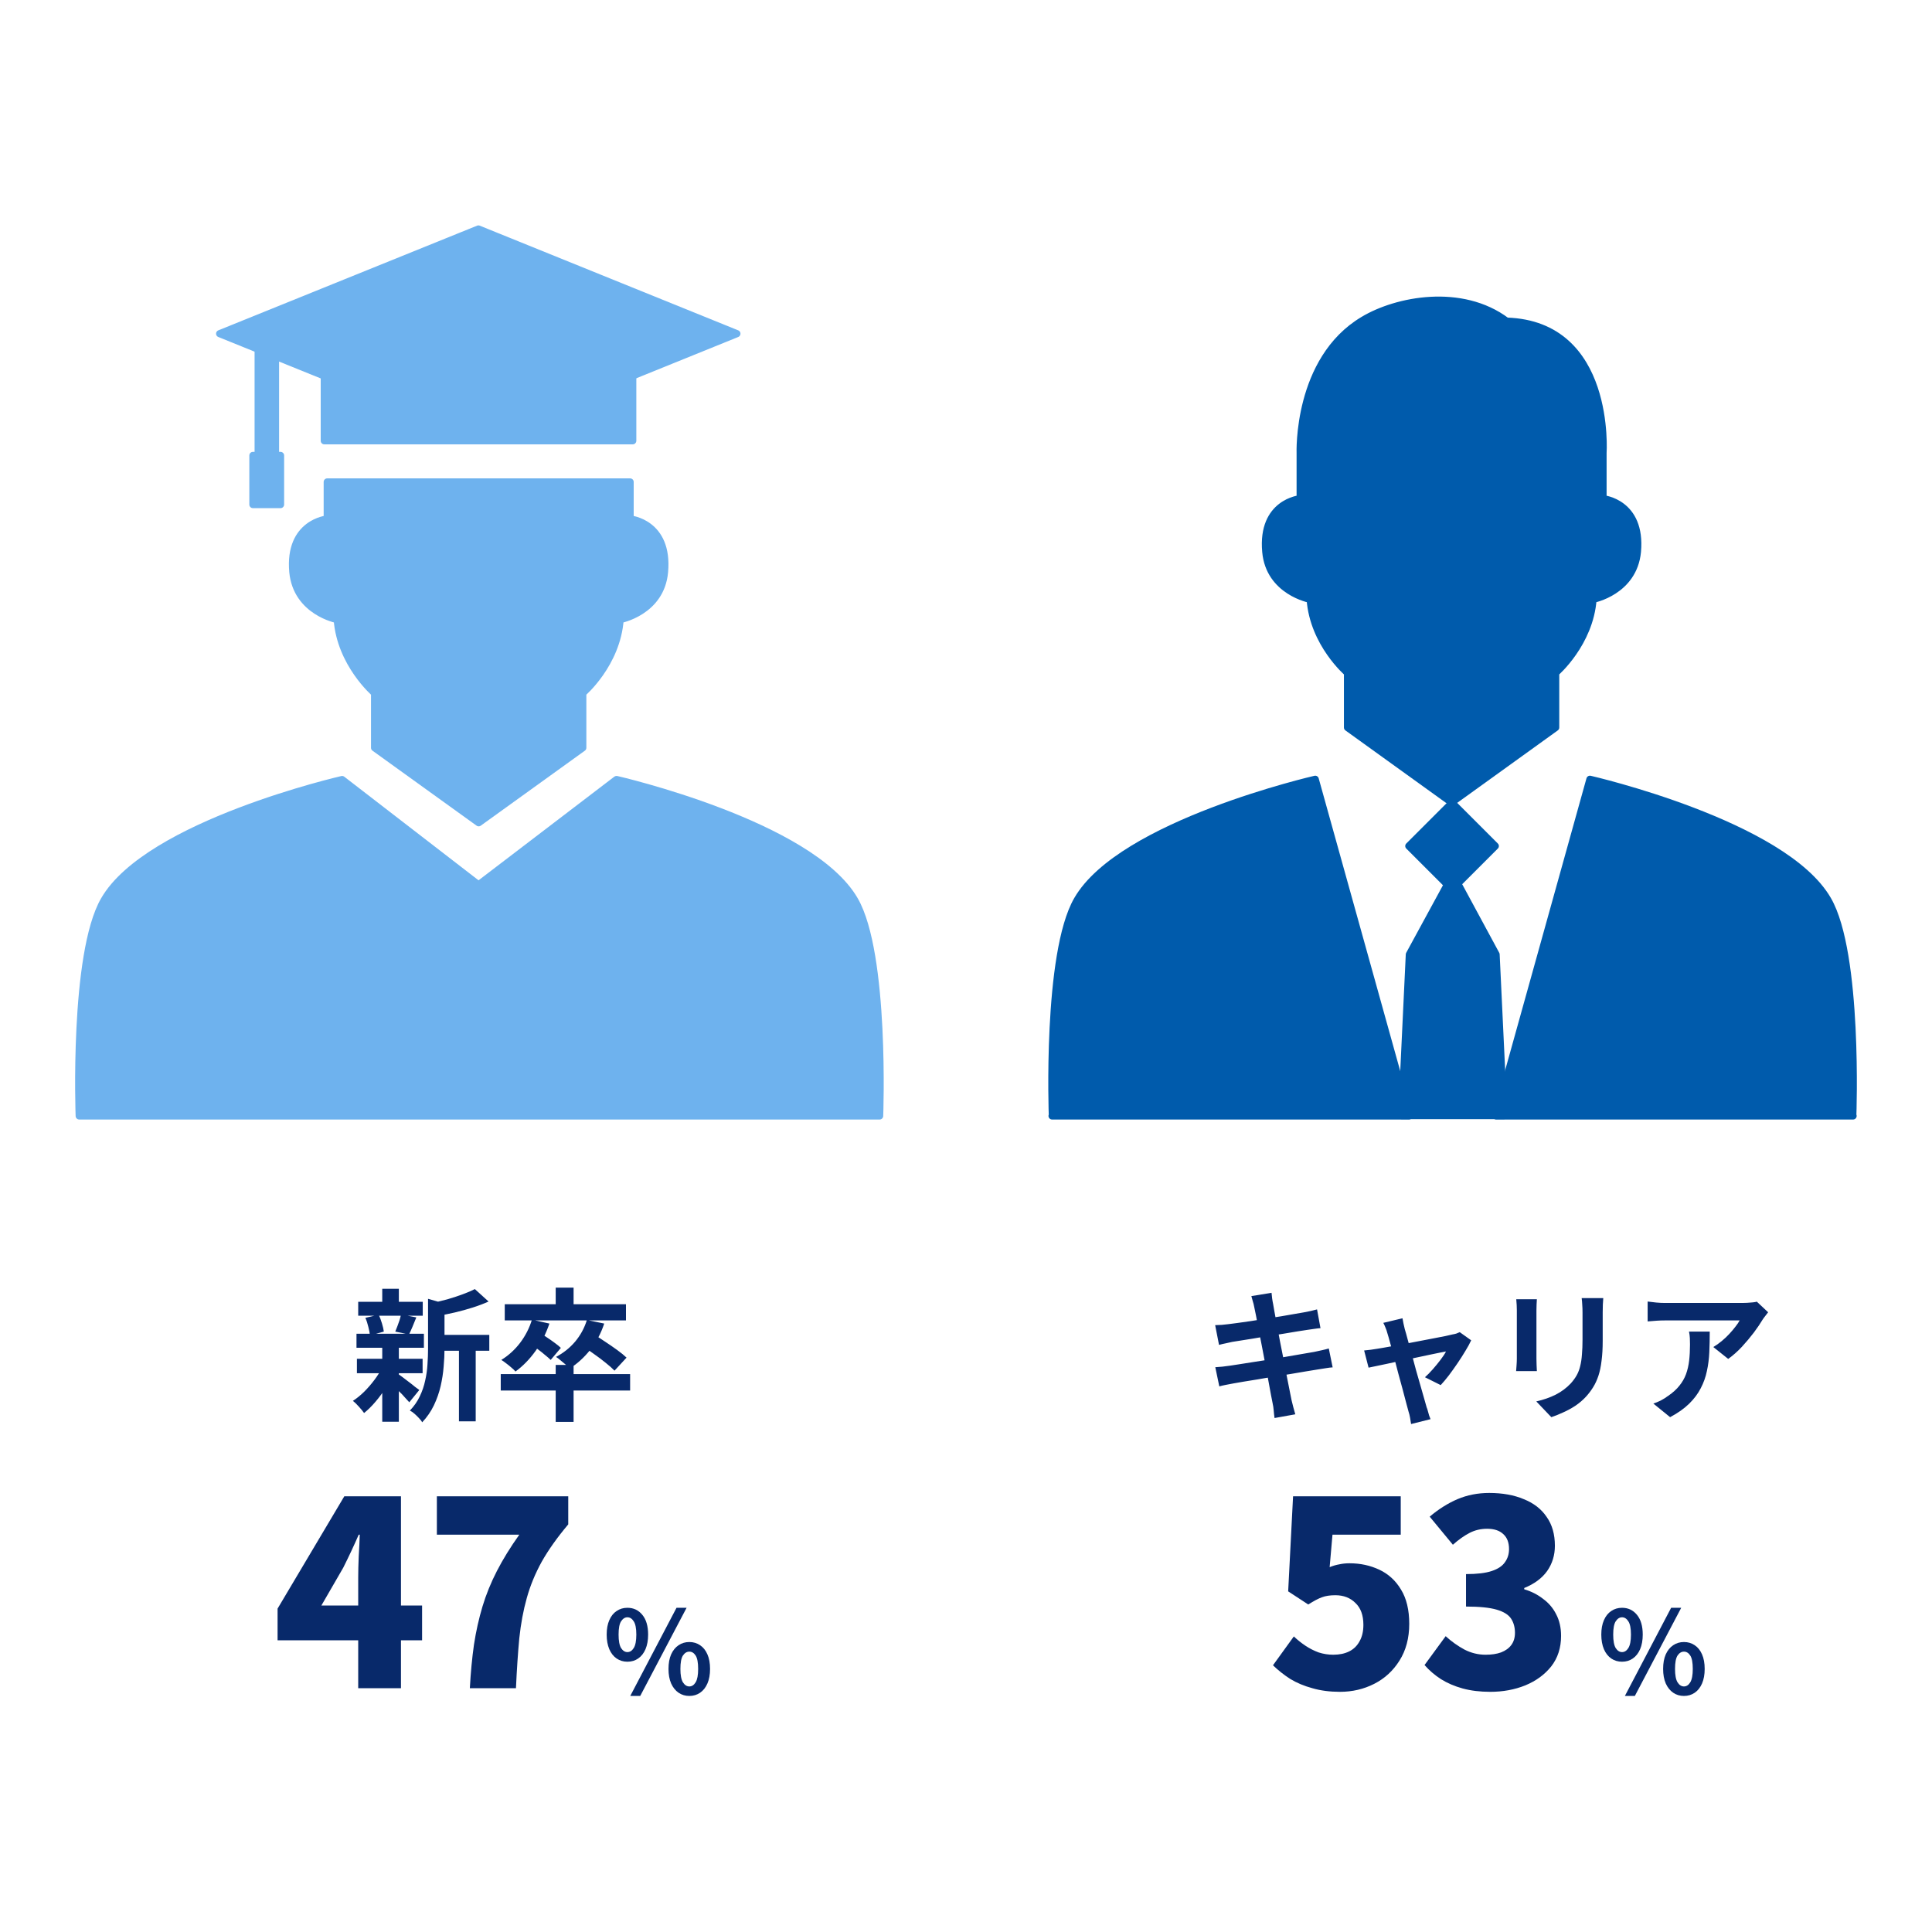 <svg width="270" height="270" viewBox="0 0 270 270" fill="none" xmlns="http://www.w3.org/2000/svg">
<path d="M66.896 114.982L52.348 104.503V96.859C52.348 96.859 47.581 92.749 47.129 86.585C47.129 86.585 41.458 85.517 40.924 79.928C40.307 73.024 45.732 72.531 45.732 72.531V67.353H88.06V72.531C88.06 72.531 93.484 73.024 92.868 79.928C92.375 85.517 86.663 86.585 86.663 86.585C86.211 92.79 81.444 96.859 81.444 96.859V104.503L66.896 114.982Z" fill="#6EB2EE" stroke="#6EB2EE" stroke-linecap="round" stroke-linejoin="round"/>
<path d="M86.191 108.942C86.191 108.942 113.314 115.148 119.437 125.791C123.794 133.353 122.931 155.955 122.931 155.955H11.069C11.069 155.955 10.207 133.312 14.563 125.791C20.686 115.148 47.809 108.942 47.809 108.942L66.877 123.654L86.15 108.942H86.191Z" fill="#6EB2EE" stroke="#6EB2EE" stroke-linecap="round" stroke-linejoin="round"/>
<path d="M66.859 61.261L30.695 46.631L66.859 32.001L102.982 46.631L66.859 61.261Z" fill="#6EB2EE" stroke="#6EB2EE" stroke-linecap="round" stroke-linejoin="round"/>
<path d="M88.429 42.653H45.32V61.598H88.429V42.653Z" fill="#6EB2EE" stroke="#6EB2EE" stroke-linecap="round" stroke-linejoin="round"/>
<path d="M38.503 46.257H36.078V63.64H38.503V46.257Z" fill="#6EB2EE" stroke="#6EB2EE" stroke-linecap="round" stroke-linejoin="round"/>
<path d="M39.207 63.651H35.344V70.514H39.207V63.651Z" fill="#6EB2EE" stroke="#6EB2EE" stroke-linecap="round" stroke-linejoin="round"/>
<path d="M202.863 112.149L217.409 101.671V94.028C217.409 94.028 222.176 89.918 222.628 83.754C222.628 83.754 228.298 82.686 228.833 77.098C229.449 70.194 224.025 69.701 224.025 69.701V63.332C224.025 63.332 225.258 45.334 210.547 44.882C204.26 40.156 195.178 41.923 190.535 44.717C181.207 50.265 181.7 63.332 181.7 63.332V69.701C181.7 69.701 176.276 70.194 176.893 77.098C177.386 82.686 183.097 83.754 183.097 83.754C183.549 89.959 188.316 94.028 188.316 94.028V101.671L202.863 112.149Z" fill="#005BAC" stroke="#005BAC" stroke-linecap="round" stroke-linejoin="round"/>
<path d="M202.927 112.192L196.883 118.235L202.927 124.279L208.97 118.235L202.927 112.192Z" fill="#005BAC" stroke="#005BAC" stroke-linecap="round" stroke-linejoin="round"/>
<path d="M210.149 155.907L209.081 133.389L203.041 122.212L196.959 133.389L195.891 155.907H210.149Z" fill="#005BAC" stroke="#005BAC" stroke-linecap="round" stroke-linejoin="round"/>
<path d="M147.069 155.914C147.069 155.914 146.207 133.273 150.562 125.753C156.685 115.11 183.806 108.905 183.806 108.905L196.914 155.955H147.028L147.069 155.914Z" fill="#005BAC" stroke="#005BAC" stroke-linecap="round" stroke-linejoin="round"/>
<path d="M258.93 155.914C258.93 155.914 259.793 133.273 255.438 125.753C249.315 115.11 222.194 108.905 222.194 108.905L209.086 155.955H258.971L258.93 155.914Z" fill="#005BAC" stroke="#005BAC" stroke-linecap="round" stroke-linejoin="round"/>
<path d="M60.9 186.551H68.38V188.771H60.9V186.551ZM50.06 181.931H59.08V183.871H50.06V181.931ZM49.88 189.891H59.06V191.911H49.88V189.891ZM49.82 186.391H59.24V188.351H49.82V186.391ZM64.14 187.531H66.48V198.631H64.14V187.531ZM53.42 180.111H55.74V182.791H53.42V180.111ZM53.42 188.231H55.74V198.691H53.42V188.231ZM59.82 181.511L62.62 182.311C62.607 182.484 62.44 182.597 62.12 182.651V188.531C62.12 189.277 62.08 190.097 62 190.991C61.933 191.871 61.793 192.777 61.58 193.711C61.367 194.631 61.053 195.524 60.64 196.391C60.227 197.257 59.68 198.051 59 198.771C58.907 198.584 58.753 198.384 58.54 198.171C58.34 197.957 58.127 197.751 57.9 197.551C57.687 197.364 57.48 197.224 57.28 197.131C57.867 196.517 58.327 195.857 58.66 195.151C59.007 194.431 59.26 193.691 59.42 192.931C59.593 192.171 59.7 191.417 59.74 190.671C59.793 189.911 59.82 189.184 59.82 188.491V181.511ZM66.36 180.151L68.28 181.891C67.6 182.197 66.86 182.477 66.06 182.731C65.26 182.984 64.44 183.211 63.6 183.411C62.773 183.597 61.973 183.764 61.2 183.911C61.133 183.657 61.027 183.351 60.88 182.991C60.733 182.631 60.587 182.331 60.44 182.091C61.16 181.931 61.887 181.751 62.62 181.551C63.353 181.337 64.04 181.111 64.68 180.871C65.333 180.631 65.893 180.391 66.36 180.151ZM55.58 191.991C55.727 192.071 55.94 192.217 56.22 192.431C56.513 192.644 56.82 192.877 57.14 193.131C57.46 193.371 57.747 193.597 58 193.811C58.267 194.011 58.467 194.157 58.6 194.251L57.2 195.971C57.04 195.784 56.833 195.557 56.58 195.291C56.34 195.011 56.073 194.731 55.78 194.451C55.5 194.171 55.227 193.904 54.96 193.651C54.693 193.397 54.467 193.191 54.28 193.031L55.58 191.991ZM51.06 184.171L52.92 183.731C53.093 184.091 53.247 184.497 53.38 184.951C53.513 185.391 53.6 185.771 53.64 186.091L51.7 186.631C51.673 186.297 51.6 185.904 51.48 185.451C51.373 184.984 51.233 184.557 51.06 184.171ZM56.04 183.691L58.18 184.111C57.993 184.564 57.813 185.004 57.64 185.431C57.467 185.844 57.307 186.197 57.16 186.491L55.24 186.091C55.333 185.864 55.433 185.611 55.54 185.331C55.647 185.051 55.747 184.771 55.84 184.491C55.933 184.197 56 183.931 56.04 183.691ZM53.44 191.051L55.12 191.691C54.8 192.411 54.413 193.137 53.96 193.871C53.507 194.591 53.013 195.264 52.48 195.891C51.947 196.517 51.413 197.044 50.88 197.471C50.707 197.217 50.467 196.924 50.16 196.591C49.853 196.244 49.573 195.971 49.32 195.771C49.84 195.437 50.36 195.017 50.88 194.511C51.4 193.991 51.88 193.437 52.32 192.851C52.773 192.251 53.147 191.651 53.44 191.051ZM77.66 190.751H80.16V198.711H77.66V190.751ZM69.98 192.031H88.06V194.331H69.98V192.031ZM77.66 179.951H80.16V183.171H77.66V179.951ZM70.54 182.271H87.48V184.531H70.54V182.271ZM74.34 184.431L76.78 184.971C76.3 186.384 75.647 187.671 74.82 188.831C73.993 189.977 73.067 190.924 72.04 191.671C71.907 191.511 71.72 191.331 71.48 191.131C71.24 190.917 70.993 190.717 70.74 190.531C70.487 190.331 70.26 190.171 70.06 190.051C71.06 189.437 71.933 188.644 72.68 187.671C73.427 186.684 73.98 185.604 74.34 184.431ZM82.02 184.471L84.44 184.971C83.987 186.344 83.333 187.571 82.48 188.651C81.627 189.717 80.673 190.584 79.62 191.251C79.487 191.091 79.3 190.911 79.06 190.711C78.833 190.511 78.593 190.311 78.34 190.111C78.1 189.897 77.887 189.737 77.7 189.631C78.74 189.084 79.633 188.371 80.38 187.491C81.127 186.597 81.673 185.591 82.02 184.471ZM74.2 187.871L75.56 186.351C75.867 186.524 76.2 186.737 76.56 186.991C76.92 187.231 77.26 187.471 77.58 187.711C77.913 187.951 78.18 188.171 78.38 188.371L76.96 190.051C76.76 189.851 76.5 189.624 76.18 189.371C75.873 189.104 75.54 188.837 75.18 188.571C74.833 188.304 74.507 188.071 74.2 187.871ZM81.42 188.091L83 186.491C83.48 186.784 84.007 187.124 84.58 187.511C85.167 187.897 85.727 188.284 86.26 188.671C86.793 189.057 87.227 189.411 87.56 189.731L85.88 191.551C85.573 191.231 85.16 190.864 84.64 190.451C84.133 190.037 83.593 189.631 83.02 189.231C82.447 188.817 81.913 188.437 81.42 188.091Z" fill="#08296A"/>
<path d="M50.06 235.931V220.451C50.06 219.611 50.084 218.627 50.132 217.499C50.204 216.347 50.252 215.339 50.276 214.475H50.132C49.796 215.243 49.448 216.011 49.088 216.779C48.728 217.547 48.356 218.315 47.972 219.083L44.912 224.375H58.988V229.235H38.792V224.807L48.116 209.111H56.036V235.931H50.06ZM65.662 235.931C65.781 233.723 65.974 231.695 66.237 229.847C66.525 227.975 66.921 226.199 67.425 224.519C67.93 222.839 68.602 221.183 69.442 219.551C70.281 217.919 71.326 216.227 72.573 214.475H61.053V209.111H79.413V213.035C77.877 214.859 76.641 216.599 75.706 218.255C74.793 219.911 74.097 221.603 73.618 223.331C73.138 225.035 72.79 226.907 72.573 228.947C72.382 230.987 72.225 233.315 72.106 235.931H65.662Z" fill="#08296A"/>
<path d="M87.68 232.227C87.115 232.227 86.613 232.077 86.176 231.779C85.739 231.48 85.397 231.048 85.152 230.483C84.907 229.907 84.784 229.224 84.784 228.435C84.784 227.645 84.907 226.973 85.152 226.419C85.397 225.853 85.739 225.427 86.176 225.139C86.613 224.84 87.115 224.691 87.68 224.691C88.533 224.691 89.227 225.016 89.76 225.667C90.304 226.317 90.576 227.24 90.576 228.435C90.576 229.224 90.453 229.907 90.208 230.483C89.963 231.048 89.621 231.48 89.184 231.779C88.757 232.077 88.256 232.227 87.68 232.227ZM87.68 230.883C88.032 230.883 88.325 230.696 88.56 230.323C88.805 229.939 88.928 229.309 88.928 228.435C88.928 227.56 88.805 226.941 88.56 226.579C88.325 226.205 88.032 226.019 87.68 226.019C87.339 226.019 87.045 226.205 86.8 226.579C86.565 226.941 86.448 227.56 86.448 228.435C86.448 229.309 86.565 229.939 86.8 230.323C87.045 230.696 87.339 230.883 87.68 230.883ZM96.336 237.011C95.771 237.011 95.269 236.861 94.832 236.563C94.395 236.264 94.048 235.832 93.792 235.267C93.547 234.701 93.424 234.024 93.424 233.235C93.424 232.435 93.547 231.757 93.792 231.203C94.048 230.637 94.395 230.211 94.832 229.923C95.269 229.624 95.771 229.475 96.336 229.475C96.901 229.475 97.403 229.624 97.84 229.923C98.277 230.211 98.619 230.637 98.864 231.203C99.109 231.757 99.232 232.435 99.232 233.235C99.232 234.024 99.109 234.701 98.864 235.267C98.619 235.832 98.277 236.264 97.84 236.563C97.403 236.861 96.901 237.011 96.336 237.011ZM96.336 235.683C96.688 235.683 96.981 235.491 97.216 235.107C97.451 234.723 97.568 234.099 97.568 233.235C97.568 232.349 97.451 231.725 97.216 231.363C96.981 231 96.688 230.819 96.336 230.819C95.984 230.819 95.685 231 95.44 231.363C95.205 231.725 95.088 232.349 95.088 233.235C95.088 234.099 95.205 234.723 95.44 235.107C95.685 235.491 95.984 235.683 96.336 235.683ZM88.08 237.011L94.544 224.691H95.952L89.472 237.011H88.08Z" fill="#08296A"/>
<path d="M175.28 182.651C175.227 182.357 175.16 182.091 175.08 181.851C175.013 181.611 174.947 181.371 174.88 181.131L177.7 180.671C177.727 180.871 177.753 181.124 177.78 181.431C177.82 181.724 177.867 181.991 177.92 182.231C177.947 182.417 178.007 182.764 178.1 183.271C178.193 183.777 178.307 184.391 178.44 185.111C178.573 185.831 178.72 186.611 178.88 187.451C179.053 188.277 179.22 189.117 179.38 189.971C179.54 190.811 179.693 191.611 179.84 192.371C180 193.131 180.133 193.804 180.24 194.391C180.36 194.977 180.447 195.411 180.5 195.691C180.567 195.984 180.647 196.304 180.74 196.651C180.833 196.997 180.927 197.331 181.02 197.651L178.12 198.171C178.067 197.797 178.027 197.437 178 197.091C177.973 196.757 177.927 196.444 177.86 196.151C177.807 195.884 177.727 195.477 177.62 194.931C177.527 194.371 177.407 193.717 177.26 192.971C177.127 192.224 176.98 191.431 176.82 190.591C176.66 189.751 176.5 188.911 176.34 188.071C176.18 187.231 176.027 186.444 175.88 185.711C175.747 184.977 175.627 184.344 175.52 183.811C175.413 183.264 175.333 182.877 175.28 182.651ZM169.82 185.191C170.14 185.177 170.453 185.164 170.76 185.151C171.067 185.124 171.373 185.091 171.68 185.051C171.973 185.011 172.387 184.957 172.92 184.891C173.453 184.811 174.067 184.724 174.76 184.631C175.453 184.524 176.167 184.411 176.9 184.291C177.647 184.171 178.367 184.057 179.06 183.951C179.753 183.831 180.367 183.724 180.9 183.631C181.447 183.537 181.873 183.464 182.18 183.411C182.5 183.344 182.833 183.277 183.18 183.211C183.527 183.131 183.82 183.057 184.06 182.991L184.54 185.611C184.327 185.624 184.04 185.657 183.68 185.711C183.32 185.764 182.993 185.811 182.7 185.851C182.34 185.904 181.867 185.977 181.28 186.071C180.707 186.164 180.067 186.271 179.36 186.391C178.653 186.497 177.933 186.611 177.2 186.731C176.467 186.837 175.767 186.951 175.1 187.071C174.433 187.177 173.847 187.271 173.34 187.351C172.833 187.431 172.453 187.491 172.2 187.531C171.88 187.597 171.58 187.664 171.3 187.731C171.02 187.784 170.707 187.857 170.36 187.951L169.82 185.191ZM169.84 191.071C170.107 191.057 170.44 191.031 170.84 190.991C171.253 190.937 171.613 190.891 171.92 190.851C172.28 190.797 172.76 190.724 173.36 190.631C173.96 190.537 174.633 190.431 175.38 190.311C176.14 190.191 176.92 190.071 177.72 189.951C178.52 189.817 179.3 189.684 180.06 189.551C180.82 189.417 181.513 189.297 182.14 189.191C182.767 189.084 183.273 188.997 183.66 188.931C184.047 188.851 184.413 188.771 184.76 188.691C185.12 188.611 185.433 188.531 185.7 188.451L186.24 191.091C185.973 191.104 185.647 191.144 185.26 191.211C184.887 191.264 184.507 191.324 184.12 191.391C183.693 191.457 183.16 191.544 182.52 191.651C181.88 191.757 181.173 191.877 180.4 192.011C179.64 192.131 178.86 192.257 178.06 192.391C177.26 192.511 176.493 192.637 175.76 192.771C175.027 192.891 174.367 192.997 173.78 193.091C173.193 193.184 172.733 193.264 172.4 193.331C171.973 193.411 171.587 193.484 171.24 193.551C170.907 193.617 170.627 193.684 170.4 193.751L169.84 191.071ZM196 184.231C196.04 184.457 196.087 184.704 196.14 184.971C196.207 185.224 196.267 185.484 196.32 185.751C196.44 186.137 196.58 186.637 196.74 187.251C196.913 187.864 197.1 188.537 197.3 189.271C197.5 190.004 197.7 190.751 197.9 191.511C198.113 192.257 198.32 192.977 198.52 193.671C198.72 194.351 198.893 194.957 199.04 195.491C199.187 196.011 199.3 196.411 199.38 196.691C199.433 196.797 199.487 196.957 199.54 197.171C199.593 197.384 199.653 197.597 199.72 197.811C199.8 198.024 199.867 198.197 199.92 198.331L197.2 199.011C197.16 198.731 197.113 198.437 197.06 198.131C197.007 197.824 196.933 197.531 196.84 197.251C196.76 196.957 196.647 196.537 196.5 195.991C196.353 195.431 196.187 194.797 196 194.091C195.813 193.384 195.613 192.651 195.4 191.891C195.2 191.131 195.007 190.391 194.82 189.671C194.633 188.937 194.453 188.277 194.28 187.691C194.12 187.091 193.987 186.624 193.88 186.291C193.813 186.024 193.727 185.771 193.62 185.531C193.527 185.291 193.427 185.071 193.32 184.871L196 184.231ZM205.6 187.311C205.4 187.751 205.127 188.251 204.78 188.811C204.447 189.371 204.08 189.944 203.68 190.531C203.28 191.117 202.88 191.677 202.48 192.211C202.08 192.731 201.7 193.184 201.34 193.571L199.14 192.471C199.487 192.164 199.853 191.791 200.24 191.351C200.627 190.911 200.987 190.471 201.32 190.031C201.667 189.577 201.92 189.191 202.08 188.871C201.933 188.897 201.653 188.951 201.24 189.031C200.84 189.111 200.353 189.211 199.78 189.331C199.207 189.451 198.58 189.584 197.9 189.731C197.233 189.864 196.56 190.004 195.88 190.151C195.2 190.297 194.553 190.437 193.94 190.571C193.327 190.691 192.787 190.804 192.32 190.911C191.853 191.004 191.5 191.077 191.26 191.131L190.64 188.731C190.96 188.704 191.267 188.671 191.56 188.631C191.853 188.591 192.16 188.544 192.48 188.491C192.64 188.464 192.92 188.417 193.32 188.351C193.733 188.284 194.22 188.197 194.78 188.091C195.353 187.984 195.967 187.871 196.62 187.751C197.273 187.617 197.933 187.491 198.6 187.371C199.267 187.237 199.893 187.117 200.48 187.011C201.067 186.891 201.58 186.791 202.02 186.711C202.46 186.617 202.78 186.544 202.98 186.491C203.153 186.464 203.333 186.424 203.52 186.371C203.707 186.304 203.867 186.237 204 186.171L205.6 187.311ZM224.06 181.411C224.047 181.691 224.027 181.997 224 182.331C223.987 182.651 223.98 183.011 223.98 183.411C223.98 183.757 223.98 184.177 223.98 184.671C223.98 185.164 223.98 185.657 223.98 186.151C223.98 186.631 223.98 187.037 223.98 187.371C223.98 188.437 223.927 189.371 223.82 190.171C223.727 190.971 223.58 191.671 223.38 192.271C223.18 192.871 222.933 193.404 222.64 193.871C222.36 194.324 222.033 194.757 221.66 195.171C221.22 195.651 220.713 196.084 220.14 196.471C219.567 196.844 218.987 197.157 218.4 197.411C217.827 197.677 217.293 197.891 216.8 198.051L214.7 195.851C215.7 195.624 216.6 195.311 217.4 194.911C218.213 194.497 218.92 193.971 219.52 193.331C219.867 192.944 220.147 192.557 220.36 192.171C220.573 191.784 220.733 191.357 220.84 190.891C220.96 190.411 221.04 189.871 221.08 189.271C221.133 188.671 221.16 187.984 221.16 187.211C221.16 186.864 221.16 186.451 221.16 185.971C221.16 185.491 221.16 185.017 221.16 184.551C221.16 184.084 221.16 183.704 221.16 183.411C221.16 183.011 221.147 182.651 221.12 182.331C221.107 181.997 221.08 181.691 221.04 181.411H224.06ZM214.78 181.571C214.767 181.811 214.753 182.051 214.74 182.291C214.727 182.517 214.72 182.791 214.72 183.111C214.72 183.257 214.72 183.497 214.72 183.831C214.72 184.164 214.72 184.557 214.72 185.011C214.72 185.451 214.72 185.917 214.72 186.411C214.72 186.891 214.72 187.357 214.72 187.811C214.72 188.264 214.72 188.677 214.72 189.051C214.72 189.411 214.72 189.684 214.72 189.871C214.72 190.124 214.727 190.417 214.74 190.751C214.753 191.084 214.767 191.371 214.78 191.611H211.88C211.893 191.424 211.913 191.157 211.94 190.811C211.967 190.464 211.98 190.144 211.98 189.851C211.98 189.664 211.98 189.391 211.98 189.031C211.98 188.671 211.98 188.264 211.98 187.811C211.98 187.344 211.98 186.871 211.98 186.391C211.98 185.897 211.98 185.431 211.98 184.991C211.98 184.551 211.98 184.164 211.98 183.831C211.98 183.497 211.98 183.257 211.98 183.111C211.98 182.924 211.973 182.684 211.96 182.391C211.947 182.084 211.927 181.811 211.9 181.571H214.78ZM247.1 183.391C246.993 183.524 246.86 183.697 246.7 183.911C246.54 184.111 246.413 184.284 246.32 184.431C246.013 184.951 245.607 185.551 245.1 186.231C244.593 186.897 244.033 187.564 243.42 188.231C242.807 188.884 242.173 189.444 241.52 189.911L239.44 188.251C239.84 188.011 240.233 187.731 240.62 187.411C241.007 187.091 241.36 186.757 241.68 186.411C242.013 186.051 242.3 185.711 242.54 185.391C242.793 185.071 242.987 184.784 243.12 184.531C242.947 184.531 242.653 184.531 242.24 184.531C241.827 184.531 241.333 184.531 240.76 184.531C240.187 184.531 239.567 184.531 238.9 184.531C238.247 184.531 237.593 184.531 236.94 184.531C236.287 184.531 235.667 184.531 235.08 184.531C234.507 184.531 234.007 184.531 233.58 184.531C233.167 184.531 232.873 184.531 232.7 184.531C232.287 184.531 231.893 184.544 231.52 184.571C231.147 184.597 230.727 184.631 230.26 184.671V181.891C230.647 181.944 231.047 181.991 231.46 182.031C231.873 182.071 232.287 182.091 232.7 182.091C232.873 182.091 233.18 182.091 233.62 182.091C234.06 182.091 234.58 182.091 235.18 182.091C235.793 182.091 236.44 182.091 237.12 182.091C237.813 182.091 238.5 182.091 239.18 182.091C239.873 182.091 240.513 182.091 241.1 182.091C241.7 182.091 242.207 182.091 242.62 182.091C243.047 182.091 243.333 182.091 243.48 182.091C243.667 182.091 243.893 182.084 244.16 182.071C244.427 182.057 244.687 182.037 244.94 182.011C245.207 181.984 245.4 181.951 245.52 181.911L247.1 183.391ZM238.94 186.091C238.94 187.077 238.92 188.031 238.88 188.951C238.84 189.871 238.727 190.757 238.54 191.611C238.367 192.451 238.08 193.251 237.68 194.011C237.293 194.771 236.753 195.491 236.06 196.171C235.367 196.851 234.48 197.477 233.4 198.051L231.06 196.151C231.38 196.044 231.72 195.904 232.08 195.731C232.44 195.544 232.8 195.317 233.16 195.051C233.8 194.611 234.313 194.144 234.7 193.651C235.1 193.157 235.407 192.624 235.62 192.051C235.833 191.464 235.98 190.831 236.06 190.151C236.14 189.457 236.18 188.704 236.18 187.891C236.18 187.584 236.173 187.291 236.16 187.011C236.147 186.717 236.107 186.411 236.04 186.091H238.94Z" fill="#08296A"/>
<path d="M187.26 236.435C185.844 236.435 184.56 236.267 183.408 235.931C182.256 235.619 181.224 235.187 180.312 234.635C179.424 234.059 178.62 233.423 177.9 232.727L180.816 228.695C181.32 229.175 181.86 229.607 182.436 229.991C183.012 230.375 183.624 230.687 184.272 230.927C184.944 231.143 185.628 231.251 186.324 231.251C187.188 231.251 187.932 231.095 188.556 230.783C189.18 230.471 189.66 230.003 189.996 229.379C190.356 228.755 190.536 227.987 190.536 227.075C190.536 225.731 190.164 224.711 189.42 224.015C188.7 223.295 187.764 222.935 186.612 222.935C185.868 222.935 185.244 223.031 184.74 223.223C184.26 223.391 183.624 223.727 182.832 224.231L180.024 222.395L180.708 209.111H195.756V214.475H186.216L185.82 219.011C186.3 218.819 186.756 218.687 187.188 218.615C187.62 218.519 188.088 218.471 188.592 218.471C190.104 218.471 191.496 218.771 192.768 219.371C194.04 219.971 195.048 220.895 195.792 222.143C196.56 223.391 196.944 224.987 196.944 226.931C196.944 228.923 196.488 230.639 195.576 232.079C194.688 233.495 193.512 234.575 192.048 235.319C190.584 236.063 188.988 236.435 187.26 236.435ZM208.262 236.435C206.846 236.435 205.562 236.279 204.41 235.967C203.282 235.655 202.274 235.223 201.386 234.671C200.498 234.095 199.73 233.435 199.082 232.691L202.034 228.659C202.85 229.403 203.726 230.027 204.662 230.531C205.598 231.011 206.582 231.251 207.614 231.251C208.454 231.251 209.174 231.143 209.774 230.927C210.398 230.687 210.878 230.339 211.214 229.883C211.55 229.427 211.718 228.863 211.718 228.191C211.718 227.423 211.538 226.763 211.178 226.211C210.818 225.659 210.146 225.239 209.162 224.951C208.178 224.663 206.75 224.519 204.878 224.519V219.983C206.414 219.983 207.614 219.839 208.478 219.551C209.342 219.263 209.954 218.855 210.314 218.327C210.698 217.799 210.89 217.187 210.89 216.491C210.89 215.579 210.626 214.883 210.098 214.403C209.57 213.899 208.814 213.647 207.83 213.647C206.942 213.647 206.126 213.839 205.382 214.223C204.638 214.607 203.858 215.159 203.042 215.879L199.802 211.955C201.05 210.899 202.346 210.083 203.69 209.507C205.058 208.931 206.534 208.643 208.118 208.643C209.966 208.643 211.574 208.931 212.942 209.507C214.334 210.059 215.402 210.887 216.146 211.991C216.914 213.071 217.298 214.415 217.298 216.023C217.298 217.343 216.938 218.519 216.218 219.551C215.498 220.559 214.43 221.351 213.014 221.927V222.107C213.998 222.395 214.874 222.839 215.642 223.439C216.434 224.015 217.046 224.735 217.478 225.599C217.934 226.463 218.162 227.471 218.162 228.623C218.162 230.279 217.706 231.695 216.794 232.871C215.882 234.023 214.67 234.911 213.158 235.535C211.67 236.135 210.038 236.435 208.262 236.435Z" fill="#08296A"/>
<path d="M226.68 232.227C226.115 232.227 225.613 232.077 225.176 231.779C224.739 231.48 224.397 231.048 224.152 230.483C223.907 229.907 223.784 229.224 223.784 228.435C223.784 227.645 223.907 226.973 224.152 226.419C224.397 225.853 224.739 225.427 225.176 225.139C225.613 224.84 226.115 224.691 226.68 224.691C227.533 224.691 228.227 225.016 228.76 225.667C229.304 226.317 229.576 227.24 229.576 228.435C229.576 229.224 229.453 229.907 229.208 230.483C228.963 231.048 228.621 231.48 228.184 231.779C227.757 232.077 227.256 232.227 226.68 232.227ZM226.68 230.883C227.032 230.883 227.325 230.696 227.56 230.323C227.805 229.939 227.928 229.309 227.928 228.435C227.928 227.56 227.805 226.941 227.56 226.579C227.325 226.205 227.032 226.019 226.68 226.019C226.339 226.019 226.045 226.205 225.8 226.579C225.565 226.941 225.448 227.56 225.448 228.435C225.448 229.309 225.565 229.939 225.8 230.323C226.045 230.696 226.339 230.883 226.68 230.883ZM235.336 237.011C234.771 237.011 234.269 236.861 233.832 236.563C233.395 236.264 233.048 235.832 232.792 235.267C232.547 234.701 232.424 234.024 232.424 233.235C232.424 232.435 232.547 231.757 232.792 231.203C233.048 230.637 233.395 230.211 233.832 229.923C234.269 229.624 234.771 229.475 235.336 229.475C235.901 229.475 236.403 229.624 236.84 229.923C237.277 230.211 237.619 230.637 237.864 231.203C238.109 231.757 238.232 232.435 238.232 233.235C238.232 234.024 238.109 234.701 237.864 235.267C237.619 235.832 237.277 236.264 236.84 236.563C236.403 236.861 235.901 237.011 235.336 237.011ZM235.336 235.683C235.688 235.683 235.981 235.491 236.216 235.107C236.451 234.723 236.568 234.099 236.568 233.235C236.568 232.349 236.451 231.725 236.216 231.363C235.981 231 235.688 230.819 235.336 230.819C234.984 230.819 234.685 231 234.44 231.363C234.205 231.725 234.088 232.349 234.088 233.235C234.088 234.099 234.205 234.723 234.44 235.107C234.685 235.491 234.984 235.683 235.336 235.683ZM227.08 237.011L233.544 224.691H234.952L228.472 237.011H227.08Z" fill="#08296A"/>
</svg>
